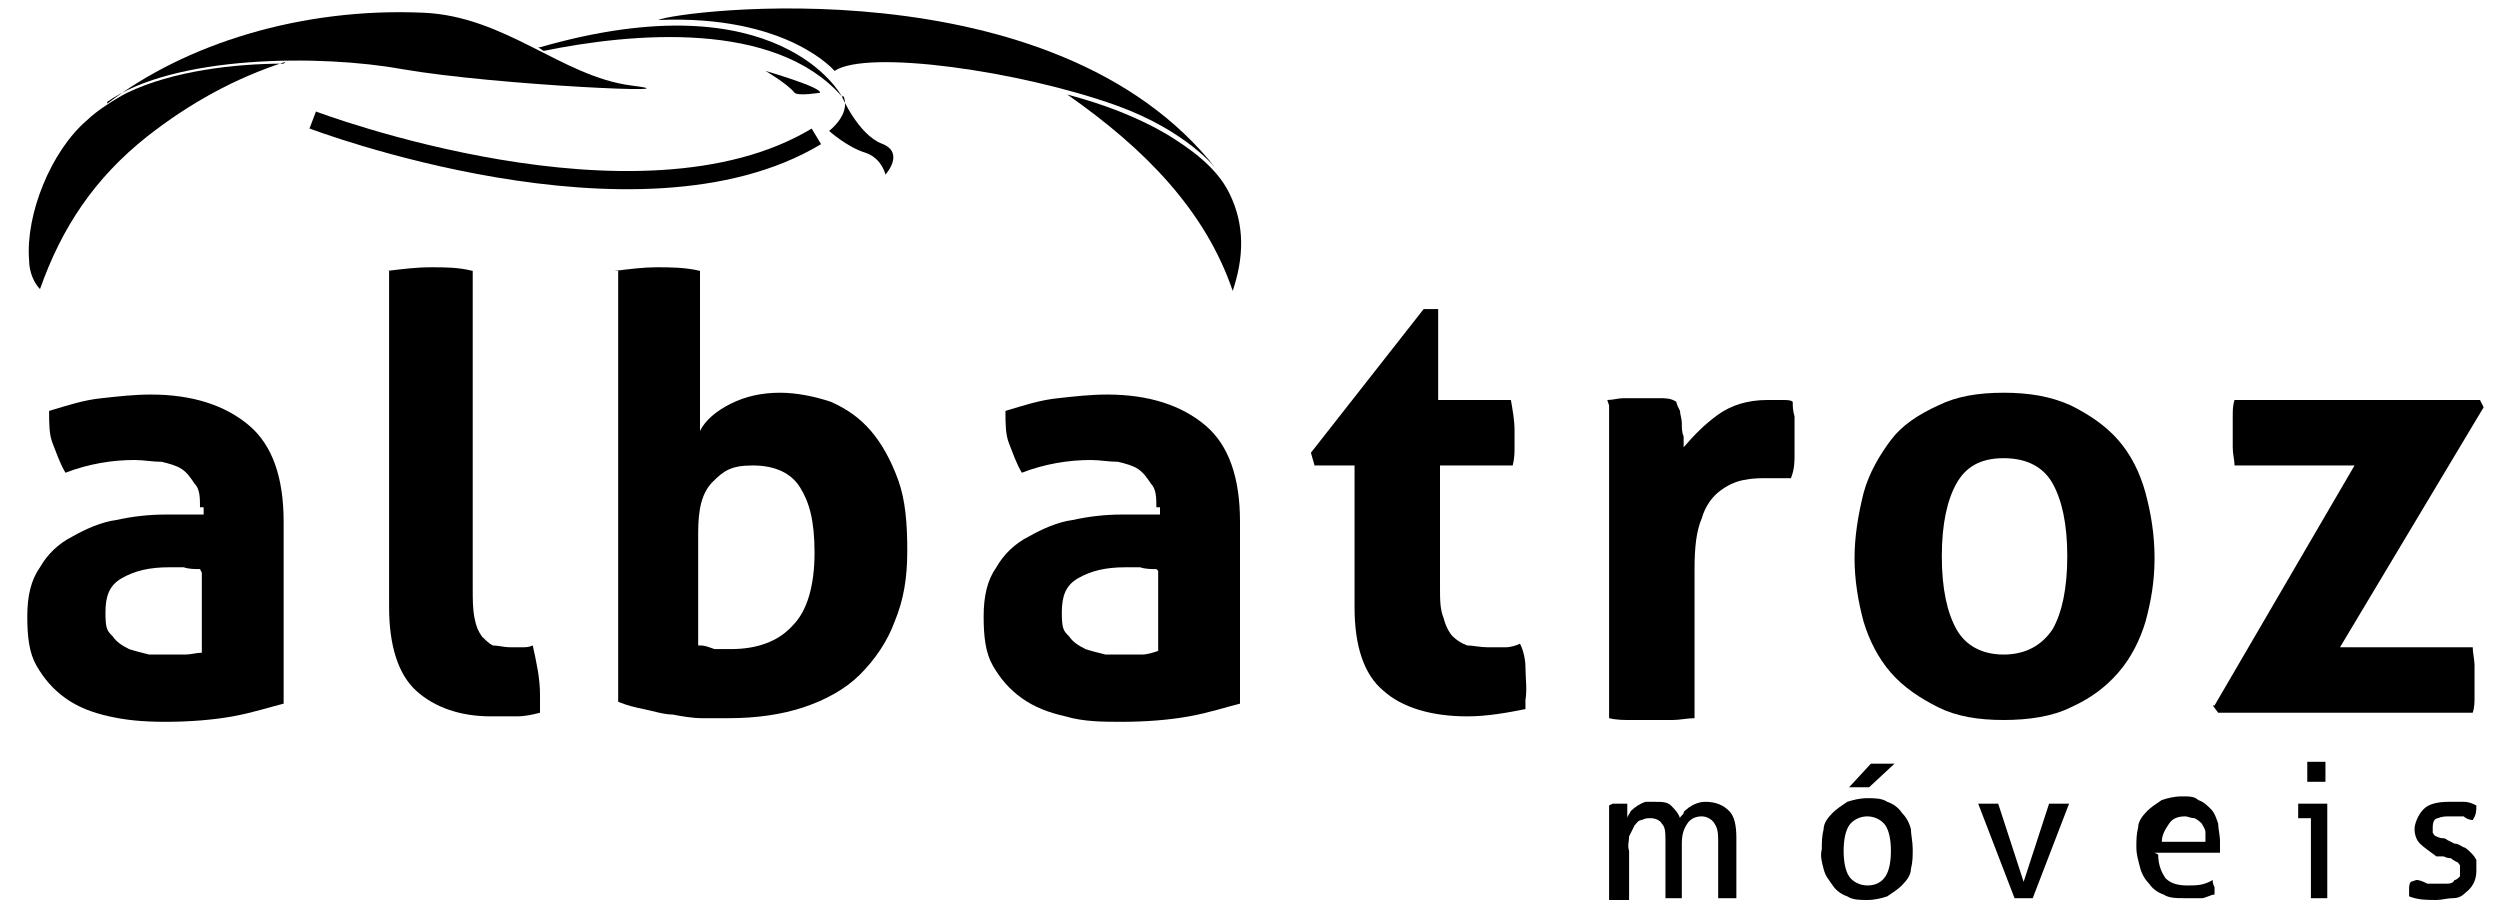 <?xml version="1.0" encoding="UTF-8"?>
<svg id="Camada_1" xmlns="http://www.w3.org/2000/svg" version="1.1" viewBox="0 0 137.5 50">
  <!-- Generator: Adobe Illustrator 29.1.0, SVG Export Plug-In . SVG Version: 2.1.0 Build 142)  -->
  <defs>
    <style>
      .st0, .st1 {
        fill: none;
        stroke: #000;
        stroke-miterlimit: 10;
      }

      .st1 {
        stroke-width: 9px;
      }
    </style>
  </defs>
  <path class="st1" d="M149.3,8.3"/>
  <g>
    <path d="M88.7,44.2c.1,0,.3,0,.4,0,.1,0,.3,0,.4,0,0,.1,0,.2,0,.4,0,.2,0,.3,0,.4,0-.1.1-.2.2-.4.2-.2.5-.4.8-.5.2,0,.3,0,.5,0,.4,0,.7,0,.9.2.2.2.4.4.5.7,0-.1.2-.2.2-.3,0-.1.2-.2.3-.3.3-.2.6-.3.9-.3.6,0,1,.2,1.3.5.3.3.4.8.4,1.5v3.3c-.2,0-.3,0-.5,0-.2,0-.3,0-.5,0v-3c0-.5,0-.8-.2-1.1-.1-.2-.4-.4-.7-.4s-.6.1-.8.4c-.2.3-.3.6-.3,1.1v3c-.2,0-.5,0-.7,0,0,0-.2,0-.2,0v-3.1c0-.5,0-.8-.2-1-.1-.2-.4-.3-.6-.3s-.3,0-.5.1c-.2,0-.3.2-.4.3-.1.2-.2.4-.3.6,0,.3-.1.5,0,.8v2.7c-.2,0-.5,0-.8,0,0,0-.2,0-.3,0v-5.2Z"/>
    <path d="M102.7,49.5c-.4,0-.8,0-1.1-.2-.3-.1-.6-.3-.8-.6-.2-.3-.4-.5-.5-.9-.1-.4-.2-.7-.1-1.1,0-.4,0-.7.1-1.1,0-.3.2-.6.5-.9.2-.2.5-.4.8-.6.3-.1.7-.2,1.1-.2s.8,0,1.1.2c.3.1.6.3.8.6.2.2.4.5.5.9,0,.3.1.7.1,1.1s0,.7-.1,1.1c0,.3-.2.6-.5.9-.2.2-.5.4-.8.6-.3.1-.7.2-1.1.2ZM102.7,48.7c.5,0,.8-.2,1-.5.2-.3.3-.8.3-1.4s-.1-1.1-.3-1.4c-.2-.3-.6-.5-1-.5s-.8.2-1,.5c-.2.3-.3.8-.3,1.4s.1,1.1.3,1.4c.2.3.6.5,1,.5ZM102.7,43.3c0,0-.2,0-.2,0,0,0-.2,0-.3,0-.2,0-.3,0-.5,0l1.2-1.3c.2,0,.4,0,.7,0,.2,0,.4,0,.6,0l-1.4,1.3Z"/>
    <path d="M108.8,44.2c.4,0,.8,0,1.1,0l1.4,4.3,1.4-4.3c0,0,.2,0,.3,0,.2,0,.4,0,.5,0,0,0,.2,0,.3,0l-2,5.2c-.2,0-.3,0-.5,0-.2,0-.3,0-.5,0l-2-5.2Z"/>
    <path d="M118.7,47c0,.6.2,1,.4,1.3.3.3.7.4,1.2.4s.9,0,1.4-.3c0,.1,0,.2.1.4,0,.1,0,.3,0,.4-.2,0-.5.2-.7.2-.3,0-.6,0-.9,0-.5,0-.9,0-1.2-.2-.3-.1-.6-.3-.8-.6-.2-.2-.4-.5-.5-.9-.1-.4-.2-.7-.2-1.1,0-.4,0-.7.1-1.1,0-.3.2-.6.5-.9.2-.2.5-.4.8-.6.3-.1.7-.2,1.1-.2s.7,0,.9.2c.3.1.5.3.7.5.2.2.3.5.4.8,0,.3.1.6.1,1s0,.2,0,.3v.3s-3.6,0-3.6,0ZM121.3,46.3c0-.2,0-.4,0-.5,0-.2-.1-.3-.2-.5-.1-.1-.2-.2-.4-.3-.2,0-.4-.1-.5-.1-.4,0-.7.1-.9.4-.2.3-.4.6-.4,1h2.6Z"/>
    <path d="M127.1,45h-.7c0,0,0-.1,0-.2,0-.1,0-.3,0-.4,0,0,0-.1,0-.2h1.6v5.2c-.2,0-.5,0-.7,0,0,0-.2,0-.2,0v-4.4ZM126.9,43c0,0,0-.2,0-.3,0-.2,0-.3,0-.5,0,0,0-.2,0-.3.2,0,.4,0,.5,0,.2,0,.4,0,.5,0,0,0,0,.2,0,.3,0,.2,0,.3,0,.5,0,0,0,.2,0,.3-.4,0-.7,0-1.1,0Z"/>
    <path d="M132.9,48.4c.2,0,.4.1.6.2.2,0,.4,0,.7,0s.3,0,.4,0c.1,0,.3,0,.4-.2.1,0,.2-.1.3-.2,0,0,0-.2,0-.3,0-.1,0-.2,0-.3,0,0-.1-.2-.2-.2,0,0-.2-.1-.3-.2-.1,0-.2,0-.4-.1h-.4c-.4-.3-.7-.5-.9-.7-.2-.2-.3-.5-.3-.8s.2-.8.5-1.1c.3-.3.8-.4,1.4-.4s.5,0,.8,0c.3,0,.5.1.7.2,0,.3,0,.5-.2.8-.2,0-.4-.1-.5-.2-.2,0-.4,0-.7,0-.3,0-.5,0-.7.1-.2,0-.3.2-.3.5s0,.2,0,.3c0,0,.1.2.2.2,0,0,.2.1.3.1.1,0,.2,0,.3.1l.4.2c.2,0,.3.1.5.2.1,0,.3.2.4.3.1.1.2.2.3.4,0,.2,0,.4,0,.6,0,.5-.2.9-.6,1.2-.2.2-.4.3-.7.3-.3,0-.6.1-.9.1-.5,0-1,0-1.5-.2,0-.1,0-.3,0-.4s0-.3.1-.4h0Z"/>
    <path d="M21.3,14.9c.8-.1,1.6-.2,2.4-.2s1.5,0,2.3.2v17.4c0,.7,0,1.2.1,1.7s.2.7.4,1c.2.2.4.4.6.5.3,0,.6.1,1,.1s.4,0,.6,0c.2,0,.4,0,.6-.1.2.9.4,1.8.4,2.7v.5c0,.1,0,.3,0,.5-.4.1-.8.2-1.3.2-.5,0-1,0-1.4,0-1.7,0-3.1-.5-4.1-1.4-1-.9-1.5-2.5-1.5-4.6V14.9Z"/>
    <path d="M33.8,14.9c.8-.1,1.6-.2,2.3-.2s1.6,0,2.4.2v8.8c.3-.6.9-1.1,1.7-1.5.8-.4,1.7-.6,2.7-.6.9,0,1.9.2,2.8.5.9.4,1.6.9,2.2,1.6.6.7,1.1,1.6,1.5,2.7.4,1.1.5,2.4.5,3.9s-.2,2.7-.7,3.9c-.4,1.1-1.1,2.1-1.9,2.9-.8.8-1.9,1.4-3.1,1.8-1.2.4-2.6.6-4.1.6s-1,0-1.5,0c-.5,0-1.1-.1-1.6-.2-.5,0-1.1-.2-1.6-.3-.5-.1-.9-.2-1.4-.4V14.9ZM38.5,35.5c.3,0,.5.1.8.2.3,0,.6,0,.9,0,1.4,0,2.6-.4,3.4-1.3.8-.8,1.2-2.2,1.2-4s-.3-2.8-.8-3.6c-.5-.8-1.4-1.2-2.6-1.2s-1.6.3-2.2.9c-.6.6-.8,1.5-.8,2.8v6.2Z"/>
    <path d="M63.6,27.9c0-.5,0-1-.3-1.3-.2-.3-.4-.6-.7-.8-.3-.2-.7-.3-1.1-.4-.5,0-1-.1-1.5-.1-1.2,0-2.5.2-3.8.7-.3-.5-.5-1.1-.7-1.6-.2-.5-.2-1.1-.2-1.8,1-.3,1.9-.6,2.9-.7.9-.1,1.8-.2,2.7-.2,2.3,0,4.1.6,5.4,1.7s1.9,2.9,1.9,5.3v10c-.8.2-1.7.5-2.8.7-1.1.2-2.4.3-3.7.3-1,0-2.1,0-3.1-.3-.9-.2-1.7-.5-2.4-1-.7-.5-1.2-1.1-1.6-1.8-.4-.7-.5-1.6-.5-2.7s.2-2,.7-2.7c.4-.7,1-1.3,1.8-1.7.7-.4,1.6-.8,2.4-.9.9-.2,1.8-.3,2.7-.3.6,0,1.3,0,2.1,0v-.4ZM63.6,31.3c-.3,0-.6,0-.9-.1-.3,0-.6,0-.8,0-1.1,0-1.9.2-2.6.6s-.9,1-.9,1.9.1,1,.4,1.3c.2.3.5.5.9.7.3.1.7.2,1.1.3.4,0,.7,0,1,0s.7,0,1,0,.6-.1.9-.2c0,0,0-4.4,0-4.4Z"/>
    <path d="M74.5,25.6h-2.2l-.2-.7,6.2-7.9h.8v5h4c.1.6.2,1.1.2,1.7,0,.3,0,.6,0,.9,0,.3,0,.6-.1,1h-4v6.7c0,.7,0,1.2.2,1.7.1.4.3.8.5,1,.2.2.5.4.8.5.3,0,.7.1,1.1.1s.7,0,1,0c.3,0,.6-.1.8-.2.2.4.3.9.3,1.3,0,.6.1,1.2,0,1.8,0,.2,0,.3,0,.5-1,.2-2.1.4-3.2.4-2,0-3.6-.5-4.6-1.4-1.1-.9-1.6-2.5-1.6-4.6v-7.8Z"/>
    <path d="M88.4,22c.3,0,.6-.1.9-.1.3,0,.7,0,1,0,.3,0,.7,0,1,0,.3,0,.6,0,.9.2,0,.1.1.3.2.5,0,.2.1.4.1.7,0,.2,0,.5.1.7v.6c.6-.7,1.2-1.3,1.9-1.8.7-.5,1.6-.8,2.7-.8s.5,0,.8,0c.3,0,.5,0,.6.1,0,.2,0,.5.1.8,0,.3,0,.6,0,.9s0,.8,0,1.2c0,.4,0,.8-.2,1.3-.3,0-.5,0-.8,0h-.5c-.4,0-.8,0-1.3.1s-.9.3-1.3.6c-.4.3-.8.8-1,1.5-.3.7-.4,1.6-.4,2.8v8.2c-.4,0-.8.1-1.2.1-.8,0-1.5,0-2.3,0-.4,0-.8,0-1.2-.1v-17.2Z"/>
    <path d="M110.2,39.6c-1.4,0-2.6-.2-3.6-.7-1-.5-1.9-1.1-2.6-1.9s-1.2-1.8-1.5-2.8c-.3-1.1-.5-2.3-.5-3.5s.2-2.4.5-3.6c.3-1.1.9-2.1,1.5-2.9s1.5-1.4,2.6-1.9c1-.5,2.2-.7,3.6-.7s2.6.2,3.7.7c1,.5,1.9,1.1,2.6,1.9.7.8,1.2,1.8,1.5,2.9.3,1.1.5,2.3.5,3.6s-.2,2.4-.5,3.5c-.3,1-.8,2-1.5,2.8-.7.8-1.5,1.4-2.6,1.9-1,.5-2.3.7-3.7.7ZM110.2,36c1.2,0,2.1-.5,2.7-1.4.5-.9.8-2.2.8-4s-.3-3.1-.8-4-1.4-1.4-2.7-1.4-2.1.5-2.6,1.4c-.5.9-.8,2.2-.8,4s.3,3.1.8,4c.5.9,1.4,1.4,2.6,1.4Z"/>
    <path d="M121.8,38.8l7.7-13.2h-6.6c0-.3-.1-.6-.1-1,0-.3,0-.6,0-.9,0-.3,0-.6,0-.8,0-.3,0-.6.1-.9h13.5l.2.4-7.9,13.2h7.3c0,.3.1.7.1,1,0,.3,0,.6,0,.9s0,.6,0,.8c0,.3,0,.6-.1.9h-14l-.3-.4Z"/>
    <path d="M11,27.9c0-.5,0-1-.3-1.3-.2-.3-.4-.6-.7-.8-.3-.2-.7-.3-1.1-.4-.5,0-1-.1-1.5-.1-1.2,0-2.5.2-3.8.7-.3-.5-.5-1.1-.7-1.6-.2-.5-.2-1.1-.2-1.8,1-.3,1.9-.6,2.9-.7.9-.1,1.8-.2,2.7-.2,2.3,0,4.1.6,5.4,1.7,1.3,1.1,1.9,2.9,1.9,5.3v10c-.8.2-1.7.5-2.8.7-1.1.2-2.4.3-3.7.3s-2.2-.1-3.1-.3c-.9-.2-1.7-.5-2.4-1-.7-.5-1.2-1.1-1.6-1.8-.4-.7-.5-1.6-.5-2.7s.2-2,.7-2.7c.4-.7,1-1.3,1.8-1.7.7-.4,1.6-.8,2.4-.9.9-.2,1.8-.3,2.7-.3.6,0,1.3,0,2.1,0v-.4ZM11,31.3c-.3,0-.6,0-.9-.1-.3,0-.6,0-.8,0-1.1,0-1.9.2-2.6.6s-.9,1-.9,1.9.1,1,.4,1.3c.2.3.5.5.9.7.3.1.7.2,1.1.3.4,0,.7,0,1,0s.7,0,1,0c.3,0,.6-.1.9-.1v-4.4Z"/>
    <path d="M29.9,2.8h0s0,0,0,0c4.9-1,12.7-1.7,16.4,2.5,0,0-3.4-6.5-16.6-2.7h-.1s.3.2.3.2Z"/>
    <path class="st0" d="M17.2,6.6s17.9,6.8,27.7.9"/>
    <path d="M36.2,1.1c1-.5,21.8-3.2,30.7,8.2,0,0-1.6-2.1-5.5-3.5-5.3-1.9-13.7-3.1-15.5-1.9,0,0-2.6-3.1-9.7-2.8h0Z"/>
    <path d="M46.3,5.3s.9,2.1,2.2,2.6c1.3.5.2,1.7.2,1.7,0,0-.2-.9-1.1-1.2-1-.3-2-1.2-2-1.2,0,0,1.2-.9.8-1.9Z"/>
    <path d="M5.9,5.6c3.7-2.6,11.8-2.6,16.2-1.8,5.2.9,16.7,1.4,12.6.9-3.8-.5-6.9-3.8-11.4-4-6.7-.3-13.1,1.7-17.4,5h0Z"/>
    <path d="M15.6,3.5c-2.7,0-6.1.4-8.6,1.6-.6.3-1.7,1-2.2,1.5-2,1.7-3.4,5.2-3.2,7.7,0,.7.3,1.3.6,1.6,1.2-3.4,3-6.1,5.9-8.4,2.3-1.8,4.8-3.2,7.6-4.1Z"/>
    <path d="M58.7,5.2c1.9.5,3.8,1.2,5.5,2.2,1.3.8,2.7,1.8,3.4,3.2.9,1.8.8,3.6.2,5.4-1.5-4.4-4.8-7.8-9.1-10.8Z"/>
    <path d="M42.1,3.9s3.1.9,3,1.2c0,0-1.2.2-1.4,0-.4-.5-1.6-1.2-1.6-1.2Z"/>
  </g>
</svg>